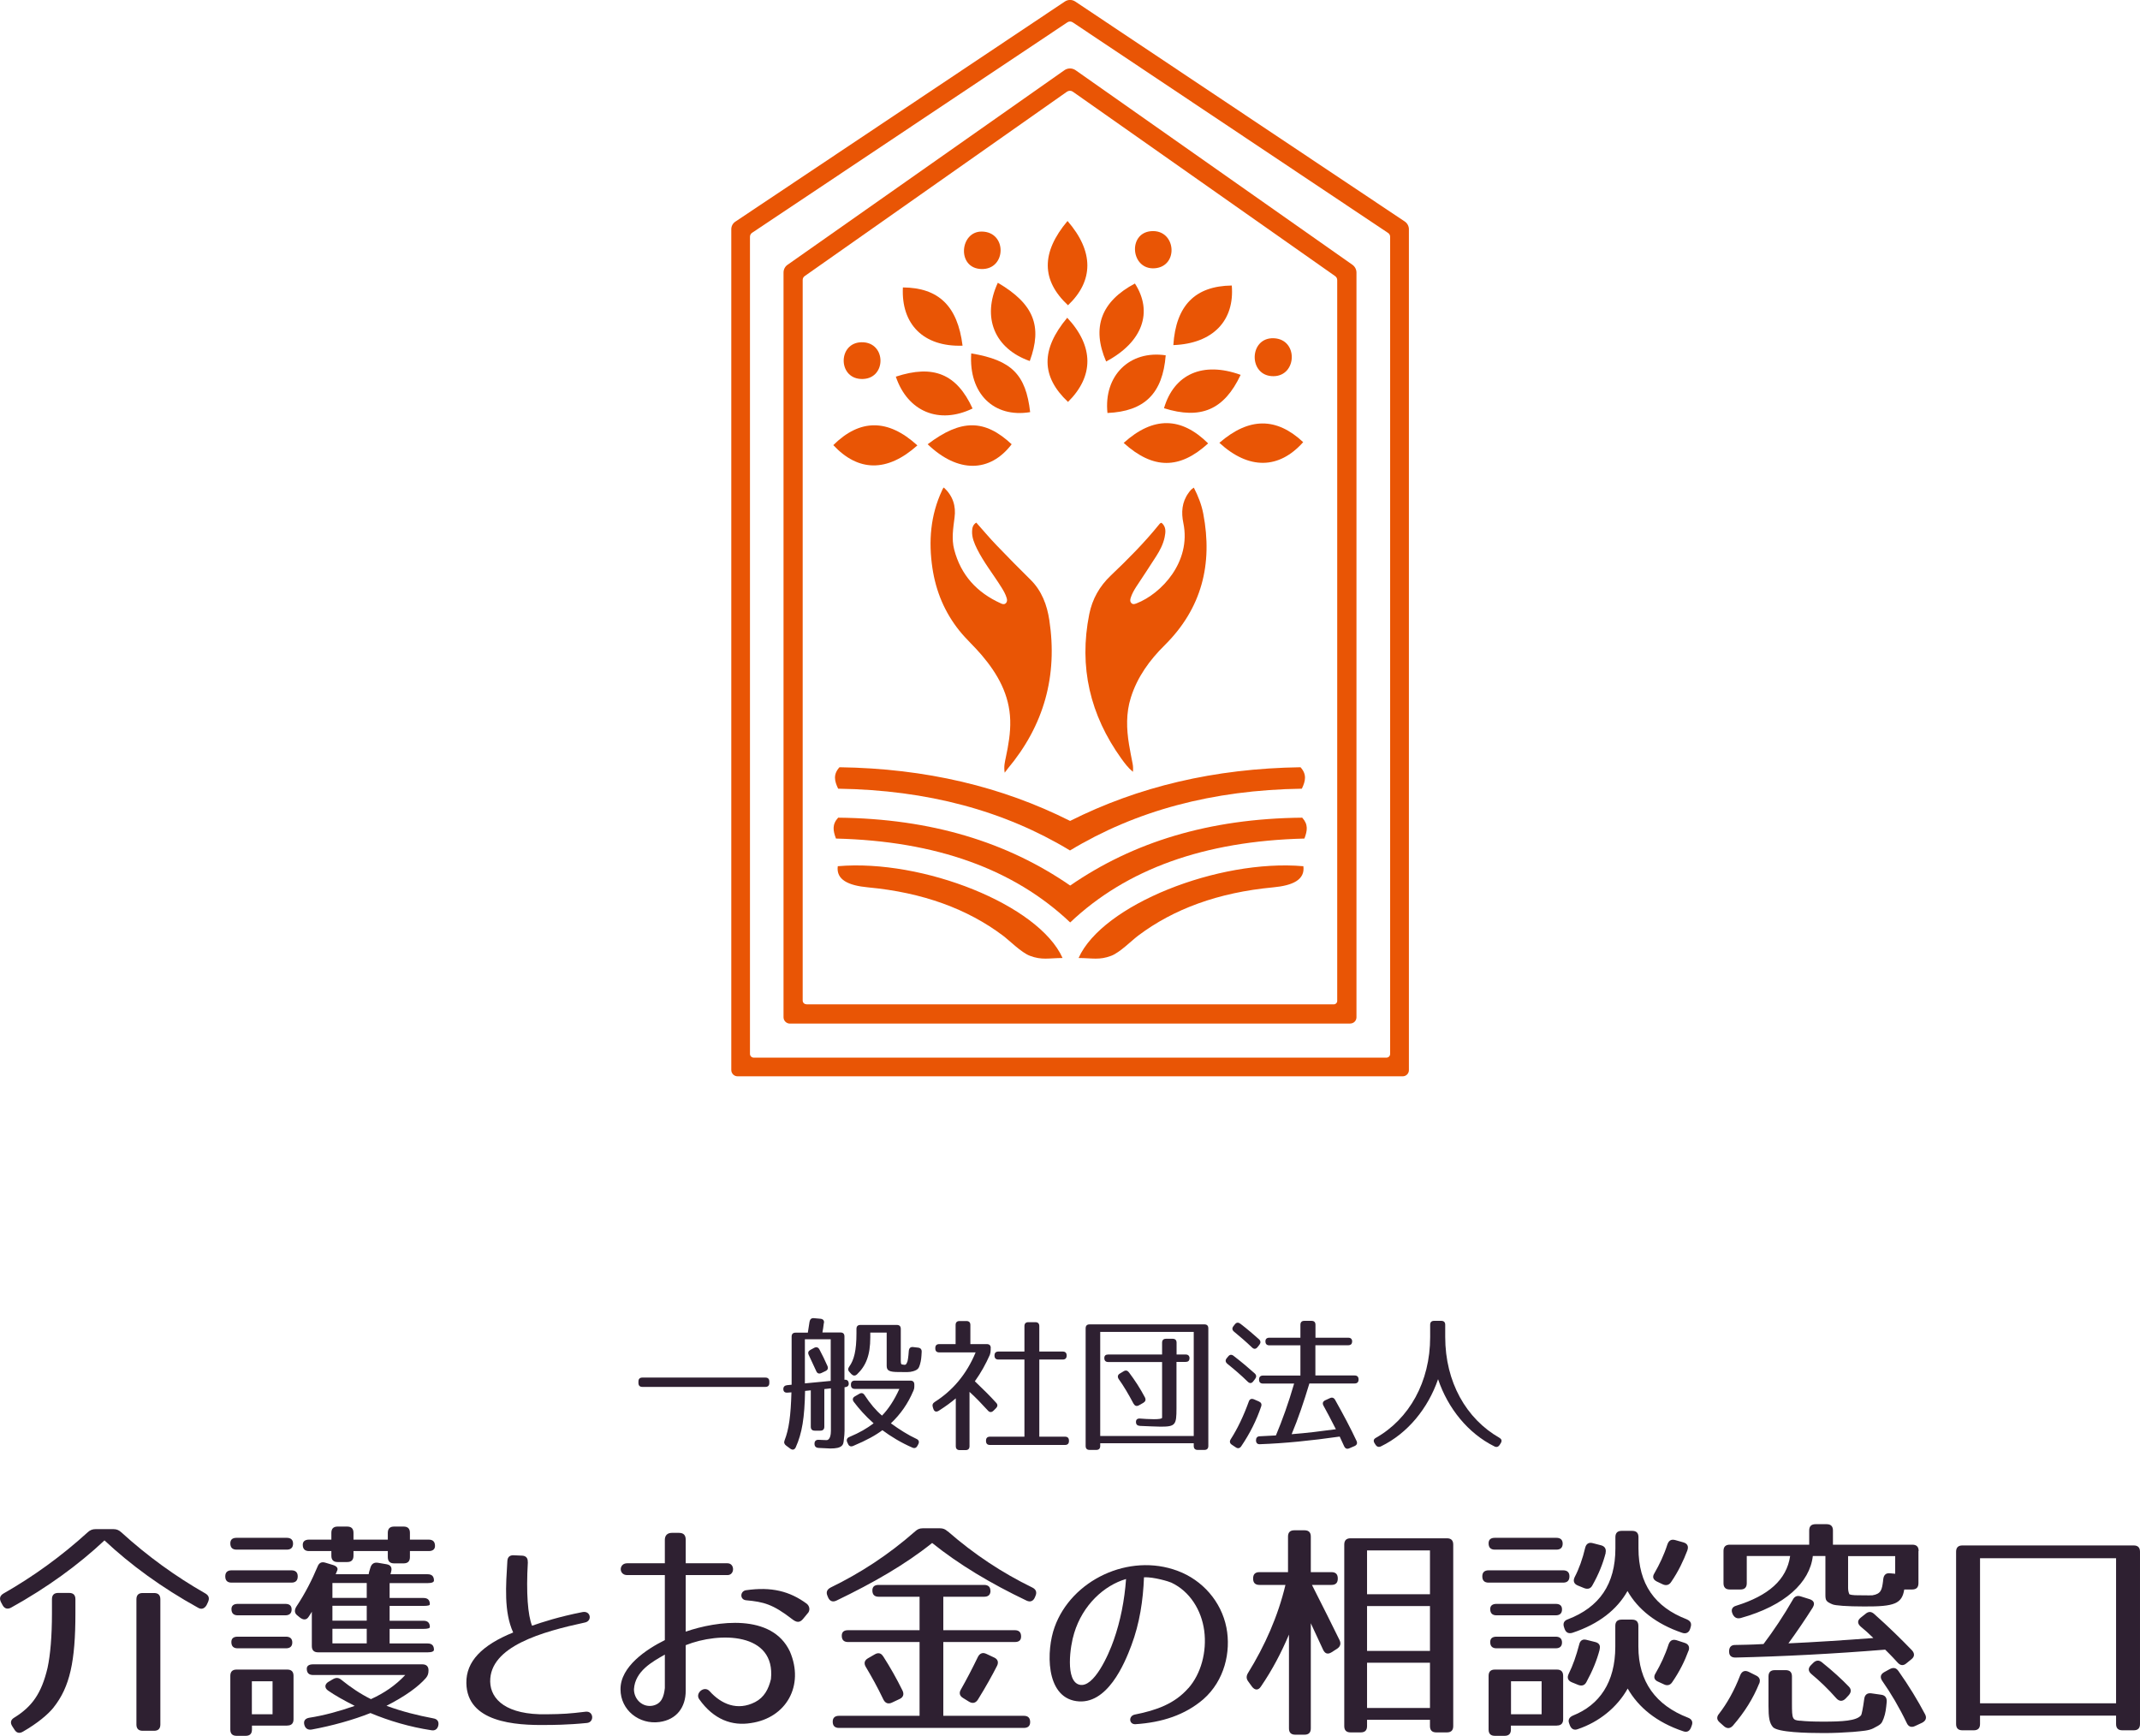<?xml version="1.0" encoding="UTF-8"?><svg id="_レイヤー_2" xmlns="http://www.w3.org/2000/svg" viewBox="0 0 224.48 182.08"><defs><style>.cls-1{fill:#2e2031;}.cls-1,.cls-2{stroke-width:0px;}.cls-2{fill:#e95505;}</style></defs><g id="_レイヤー_1-2"><g id="_レイヤー_1-2"><path class="cls-1" d="m12.71,160.72c2.78,2.53,5.72,4.65,8.84,6.43.37.22.44.51.27.9l-.15.32c-.22.37-.54.49-.9.27-3.78-2.09-7.06-4.48-9.81-7.06-2.75,2.58-6.04,4.97-9.81,7.06-.37.19-.68.1-.88-.27l-.17-.32c-.19-.39-.1-.68.27-.9,3.12-1.78,6.06-3.9,8.84-6.43.24-.22.49-.32.8-.32h1.9c.32,0,.56.1.8.32h0Zm-7.09,18.39c-.61.75-1.7,1.66-3.21,2.53-.37.22-.68.15-.9-.22l-.22-.34c-.24-.37-.17-.68.19-.9,1.85-1.14,2.87-2.51,3.51-5.24.29-1.34.46-3.31.46-5.7v-1.49c0-.44.22-.66.66-.66h1.14c.44,0,.66.22.66.66v1.49c0,5.02-.58,7.72-2.29,9.86h0Zm10.54,2.44h-1.19c-.44,0-.66-.22-.66-.66v-13.13c0-.44.22-.66.66-.66h1.19c.44,0,.66.22.66.66v13.13c0,.44-.22.66-.66.66Z"/><path class="cls-1" d="m31.23,165.35c0,.44-.22.66-.66.66h-6.28c-.44,0-.66-.22-.66-.66,0-.41.22-.63.66-.63h6.28c.44,0,.66.22.66.63Zm-.49-3.43c0,.41-.22.63-.66.63h-5.26c-.44,0-.66-.22-.66-.66,0-.39.22-.58.66-.58h5.26c.44,0,.66.22.66.61Zm-.61,19.09h-3.7v.41c0,.44-.22.66-.66.66h-.95c-.44,0-.66-.22-.66-.66v-5.63c0-.44.22-.66.66-.66h5.31c.44,0,.66.22.66.66v4.55c0,.44-.22.66-.66.66h0Zm.46-12.18c0,.39-.22.61-.66.61h-4.99c-.44,0-.66-.22-.66-.66,0-.34.22-.54.66-.54h4.99c.44,0,.66.19.66.58Zm.07,3.46c0,.39-.22.61-.66.61h-5.07c-.44,0-.66-.22-.66-.66,0-.37.22-.56.66-.56h5.07c.44,0,.66.22.66.61h0Zm-2.07,4.07h-2.17v3.46h2.17v-3.46Zm6.79-11.64l-.17.41h3.46c0-.07.07-.34.19-.71.12-.39.39-.56.8-.49l.88.15c.44.07.61.34.49.78l-.07.27h3.9c.44,0,.66.22.66.66,0,.17-.22.27-.66.27h-3.99v1.56h3.56c.44,0,.66.22.66.66,0,.12-.22.17-.66.17h-3.56v1.56h3.56c.44,0,.66.22.66.66,0,.12-.22.19-.66.19h-3.56v1.53h3.99c.44,0,.66.22.66.66,0,.17-.22.27-.66.27h-11.49c-.44,0-.66-.22-.66-.66v-3.6s-.12.22-.32.51c-.24.39-.58.37-.93.1l-.27-.22c-.32-.24-.32-.58-.1-.93.93-1.39,1.66-2.85,2.22-4.19.15-.39.41-.54.83-.41l.73.22c.44.12.61.34.51.58h0Zm10.25-2.56c0,.34-.22.54-.66.54h-1.97v.63c0,.44-.22.66-.66.66h-1c-.44,0-.66-.22-.66-.66v-.63h-3.6v.49c0,.44-.22.66-.66.66h-1c-.44,0-.66-.22-.66-.66v-.49h-2.34c-.44,0-.66-.22-.66-.66,0-.34.22-.54.66-.54h2.34v-.71c0-.44.22-.66.66-.66h1c.44,0,.66.22.66.66v.71h3.6v-.71c0-.44.22-.66.66-.66h1c.44,0,.66.22.66.66v.71h1.97c.44,0,.66.22.66.66Zm-.68,13.05c0,.34-.07.56-.27.8-.78.9-2.14,1.9-4.14,2.92,1.66.61,3.24,1,4.92,1.32.44.07.61.37.51.78-.1.37-.37.54-.75.46-2.22-.34-4.38-.97-6.36-1.8-1.83.73-4.04,1.34-6.16,1.73-.41.07-.68-.12-.78-.51-.1-.41.1-.66.54-.73,1.44-.22,3.09-.66,4.75-1.24-1.19-.61-2.07-1.1-2.8-1.61-.39-.27-.37-.68.07-.93l.46-.27c.34-.19.61-.15.9.1.93.75,1.97,1.46,3.07,2,1.39-.63,2.58-1.44,3.6-2.53h-9.67c-.44,0-.66-.22-.66-.66,0-.29.22-.46.66-.46h11.45c.44,0,.66.22.66.63h0Zm-6.48-9.16h-3.6v1.56h3.6v-1.56Zm0,2.39h-3.6v1.56h3.6v-1.56Zm0,2.41h-3.6v1.53h3.6v-1.53Z"/><path class="cls-1" d="m55.37,163.86c-.19,3.27,0,5.56.44,6.67,1.09-.38,2.81-.94,5.29-1.43.86-.17,1.05.92.27,1.09-4.49.97-10.01,2.5-9.95,6.21.04,1.89,1.74,3.5,5.9,3.42,1.76-.02,2.37-.06,4.11-.27.84-.1.94,1.09.15,1.18-2.04.21-3.84.21-4.2.21-3.4.06-8.39-.29-8.46-4.39-.04-2.29,1.66-3.99,4.91-5.31-.99-2.18-.76-4.97-.61-7.49.02-.42.25-.63.67-.61l.88.04c.4.02.61.25.59.67h0Z"/><path class="cls-1" d="m71.93,165.23v5.92c3.26-1.12,9.04-1.95,10.93,2.09,1.53,3.56-.37,6.96-4.09,7.5-1.95.32-3.9-.34-5.43-2.51-.44-.63.54-1.46,1.1-.83,1.22,1.36,2.92,2.09,4.77,1.14.95-.49,1.41-1.36,1.66-2.41.51-4.92-5.41-4.97-8.94-3.56v4.77c0,1.75-.95,3.04-2.75,3.29-2.12.29-4.09-1.24-4.09-3.43-.02-2.39,2.73-4.21,4.65-5.16v-6.82h-3.95c-.9,0-.9-1.24,0-1.24h3.95v-2.46c0-.46.27-.73.73-.73h.75c.49,0,.71.24.71.73v2.46h4.38c.78,0,.78,1.24,0,1.24h-4.38,0Zm-5.43,11.96c0,1.07.9,1.92,1.95,1.73.95-.19,1.19-.95,1.29-1.85v-3.51c-1.32.75-3.12,1.73-3.24,3.63h0Zm16.58-7.36c-2.02-1.56-2.97-1.8-4.82-1.97-.68-.07-.63-.95-.02-1.05,2.68-.39,4.6.1,6.38,1.41.27.22.37.58.19.9l-.54.66c-.39.49-.73.41-1.19.05h0Z"/><path class="cls-1" d="m99.42,160.63c2.8,2.44,5.72,4.36,8.86,5.89.39.19.51.49.34.88l-.07.17c-.17.39-.49.51-.88.32-3.77-1.8-7.06-3.77-9.89-6.04-2.83,2.27-6.23,4.21-10.03,6.04-.39.19-.71.07-.88-.32l-.07-.17c-.17-.39-.05-.68.34-.88,3.14-1.53,6.06-3.43,8.86-5.89.24-.22.46-.32.8-.32h1.8c.34,0,.56.1.8.32h0Zm4.48,6.23c0,.41-.22.63-.66.63h-4.29v3.51h7.5c.44,0,.66.22.66.66,0,.39-.22.58-.66.58h-7.5v7.74h8.45c.44,0,.66.22.66.66,0,.39-.22.61-.66.61h-19.39c-.44,0-.66-.22-.66-.66,0-.39.22-.61.66-.61h8.45v-7.74h-7.5c-.44,0-.66-.22-.66-.66,0-.39.22-.58.66-.58h7.5v-3.51h-4.29c-.44,0-.66-.22-.66-.66,0-.39.22-.58.66-.58h11.06c.44,0,.66.22.66.61h0Zm-11.25,6.89c.73,1.14,1.41,2.34,2.02,3.58.19.39.07.71-.29.88l-.83.39c-.37.17-.68.07-.88-.32-.63-1.32-1.27-2.46-1.85-3.43-.22-.37-.15-.68.22-.9l.71-.41c.37-.22.68-.15.9.22h0Zm11.93,1c-.51,1-1.17,2.19-2,3.53-.24.37-.56.44-.93.22l-.63-.39c-.37-.22-.44-.54-.22-.9.58-1.02,1.19-2.19,1.78-3.41.2-.39.51-.49.88-.32l.83.39c.37.17.49.49.29.88h0Z"/><path class="cls-1" d="m124.66,177.08c1.32-1.5,1.95-3.81,1.66-6.03-.29-2.15-1.5-4.12-3.45-5.04-.22-.11-1.86-.61-2.87-.56-.09,2.4-.45,4.82-1.32,7.14-.72,1.93-2.55,6.32-5.78,5.85-3.27-.47-3.14-5.38-2.28-7.75,1.75-4.93,7.79-7.84,12.92-5.91,2.58.96,4.57,3.2,5.11,5.96.49,2.53-.2,5.55-2.42,7.5-1.93,1.66-4.35,2.44-7.12,2.62-.69.04-.76-.87-.07-1.01,2.28-.45,4.19-1.14,5.62-2.78h0Zm-11.42-.36c1.5.36,3.05-3.14,3.58-4.66.72-2.04,1.14-4.21,1.3-6.43-2.31.67-4.55,2.73-5.44,5.67-.43,1.34-.96,5.06.56,5.42h0Z"/><path class="cls-1" d="m140.33,165.57v.02c0,.44-.22.66-.66.66h-2.05c1.14,2.26,2.19,4.33,2.9,5.8.17.37.07.68-.27.9l-.58.37c-.39.24-.68.15-.88-.27l-1.29-2.78v11.03c0,.44-.22.66-.66.66h-.97c-.44,0-.66-.22-.66-.66v-9.84c-.8,1.88-1.73,3.68-2.95,5.46-.27.41-.63.39-.93,0l-.39-.54c-.22-.29-.22-.58-.02-.9,1.75-2.83,3.14-5.94,3.92-9.23h-2.73c-.44,0-.66-.22-.66-.66v-.02c0-.44.22-.66.66-.66h3v-3.73c0-.44.22-.66.66-.66h1.07c.44,0,.66.22.66.66v3.73h2.17c.44,0,.66.22.66.66h0Zm11.45,16.15h-1.12c-.44,0-.66-.22-.66-.66v-.66h-6.6v.66c0,.44-.22.66-.66.66h-1.07c-.44,0-.66-.22-.66-.66v-19.04c0-.44.22-.66.66-.66h10.11c.44,0,.66.22.66.66v19.04c0,.44-.22.66-.66.66h0Zm-1.78-19.09h-6.6v4.6h6.6v-4.6Zm0,5.84h-6.6v4.7h6.6v-4.7Zm0,5.94h-6.6v4.75h6.6v-4.75Z"/><path class="cls-1" d="m164.63,165.35c0,.44-.22.66-.66.66h-7.82c-.44,0-.66-.22-.66-.66,0-.41.22-.63.66-.63h7.82c.44,0,.66.22.66.63Zm-.71-3.43c0,.41-.22.63-.66.63h-6.45c-.44,0-.66-.22-.66-.66,0-.39.22-.58.66-.58h6.45c.44,0,.66.22.66.61Zm-.61,19.09h-4.82v.41c0,.44-.22.66-.66.66h-1.02c-.44,0-.66-.22-.66-.66v-5.63c0-.44.22-.66.66-.66h6.5c.44,0,.66.22.66.66v4.55c0,.44-.22.66-.66.66h0Zm.54-12.18c0,.39-.22.61-.66.61h-6.21c-.44,0-.66-.22-.66-.66,0-.34.22-.54.66-.54h6.21c.44,0,.66.19.66.58Zm0,3.46c0,.39-.22.61-.66.61h-6.21c-.44,0-.66-.22-.66-.66,0-.37.22-.56.66-.56h6.21c.44,0,.66.22.66.61h0Zm-2.14,4.07h-3.21v3.46h3.21v-3.46Zm15.22-6.5c.41.17.54.44.41.83l-.05.17c-.12.39-.44.56-.85.41-2.73-.93-4.63-2.46-5.72-4.38-1.1,1.95-3,3.46-5.77,4.38-.39.12-.68,0-.83-.41l-.05-.15c-.15-.41-.02-.71.39-.85,3.31-1.27,4.99-3.68,4.99-7.45v-1.17c0-.44.22-.66.66-.66h1.1c.44,0,.66.22.66.66v1.17c0,3.73,1.7,6.16,5.07,7.45h0Zm-9.13,3.17c-.29,1.12-.75,2.24-1.39,3.41-.19.37-.51.44-.88.29l-.66-.27c-.41-.17-.51-.49-.32-.88.44-.88.8-1.92,1.1-3.07.1-.44.37-.61.8-.49l.88.22c.41.1.58.37.46.78h0Zm9.25,7.14c.41.15.56.44.41.83l-.07.19c-.15.39-.41.56-.83.41-2.78-.93-4.7-2.51-5.82-4.48-1.1,1.97-3,3.51-5.24,4.26-.39.15-.68-.02-.83-.41l-.07-.19c-.15-.39.02-.66.41-.83,2.75-1.1,4.43-3.46,4.43-7.23v-2.17c0-.44.22-.66.66-.66h1.1c.44,0,.66.22.66.66v2.17c0,3.7,1.85,6.16,5.19,7.45h0Zm-8.62-17.27c-.29,1.12-.73,2.22-1.39,3.39-.19.37-.51.44-.88.29l-.66-.27c-.41-.17-.51-.49-.32-.88.46-.88.83-1.92,1.1-3.07.1-.41.37-.61.8-.49l.85.22c.41.1.58.39.49.8h0Zm8.57-.27c-.41,1.07-.93,2.19-1.7,3.31-.22.34-.54.41-.9.24l-.61-.29c-.39-.2-.49-.49-.24-.88.51-.88,1-1.9,1.36-3.02.15-.41.41-.56.83-.44l.85.24c.41.12.56.41.41.83h0Zm.12,10.52c-.39,1.07-.93,2.17-1.7,3.29-.22.34-.54.41-.88.24l-.63-.29c-.39-.17-.49-.49-.24-.88.51-.88,1-1.9,1.36-3.02.15-.41.41-.56.83-.44l.83.27c.41.12.58.41.44.83Z"/><path class="cls-1" d="m184.53,176.6c-.63,1.56-1.53,3-2.75,4.41-.29.32-.61.34-.93.07l-.46-.41c-.32-.27-.34-.58-.07-.9.83-1.07,1.61-2.44,2.22-4.04.17-.41.46-.56.88-.37l.78.39c.37.17.49.46.34.85h0Zm16.71-13.91v3.38c0,.44-.22.66-.66.66h-.83c-.24,1.49-1.02,1.8-4.21,1.78-1.83,0-3.04-.1-3.31-.22-.71-.29-.75-.44-.75-1.05v-4.02h-1.32c-.32,2.78-2.92,5.21-7.55,6.5-.39.1-.66-.02-.85-.39l-.02-.05c-.19-.41-.05-.73.39-.85,3.36-1.05,5.28-2.7,5.65-5.21h-4.55v2.85c0,.44-.22.66-.66.66h-1.12c-.44,0-.66-.22-.66-.66v-3.38c0-.44.22-.66.66-.66h8.33v-1.49c0-.44.22-.66.66-.66h1.17c.44,0,.66.22.66.66v1.49h8.33c.44,0,.66.22.66.66h0Zm-11.08,5.92c-.78,1.24-1.66,2.53-2.56,3.77,2.65-.12,5.75-.32,8.91-.56-.46-.46-.85-.8-1.32-1.19-.37-.32-.37-.66,0-.95l.49-.39c.32-.27.61-.27.93.02,1.51,1.34,2.87,2.68,3.95,3.8.29.32.29.66-.05.93l-.54.44c-.32.27-.63.24-.93-.1-.68-.75-1.12-1.17-1.29-1.34-5.43.44-10.67.71-15.71.83-.41,0-.66-.19-.66-.61-.02-.44.19-.71.61-.71.73-.02,1.73-.02,3-.1,1.05-1.39,2.14-3.02,3.07-4.65.19-.37.49-.46.85-.34l.93.29c.44.15.56.46.32.85h0Zm-1.34,11.88c.61.07,1.36.1,2.44.1,1.95,0,3.51-.07,3.97-.68.05-.07.19-.71.32-1.68.05-.46.32-.66.73-.61l1.05.15c.41.05.61.32.58.75-.07.73-.12,1.19-.32,1.73-.22.56-.24.61-1.1,1.05-.49.24-1.07.27-2.12.37-.95.07-2,.12-3.04.12-1.8,0-4.87-.07-5.36-.63-.37-.44-.46-1.02-.46-2.22v-3.09c0-.44.22-.66.66-.66h1.14c.44,0,.66.22.66.66v2.85c0,1.63.05,1.73.85,1.8h0Zm2.31-6.11c1.12.9,2.05,1.75,2.8,2.53.29.29.27.61-.02.93l-.32.34c-.32.32-.66.29-.95-.02-.88-1-1.75-1.83-2.63-2.56-.34-.29-.37-.61-.05-.93l.24-.24c.29-.29.61-.32.93-.05h0Zm2.87-7.14c.29.1.68.1,1.44.1.46,0,.78.02.97,0,.93-.15,1-.61,1.12-1.51,0-.05,0-.1.02-.19.05-.44.29-.66.71-.61l.54.05v-1.85h-4.94v3.36c0,.34.1.58.15.66h0Zm5.14,8.04c1.1,1.56,2.02,3.07,2.8,4.55.19.37.07.68-.32.88l-.73.34c-.39.19-.71.07-.88-.32-.78-1.63-1.66-3.12-2.58-4.43-.24-.37-.17-.68.22-.9l.58-.32c.37-.19.66-.15.9.19h0Z"/><path class="cls-1" d="m223.82,181.5h-1.19c-.44,0-.66-.22-.66-.66v-.88h-14.27v.88c0,.44-.22.66-.66.66h-1.19c-.44,0-.66-.22-.66-.66v-18.07c0-.44.22-.66.66-.66h17.97c.44,0,.66.22.66.66v18.07c0,.44-.22.66-.66.66Zm-1.85-18.05h-14.27v15.22h14.27v-15.22Z"/><path class="cls-1" d="m80.28,145.48h-12.89c-.28,0-.42-.14-.42-.42v-.14c0-.28.14-.42.42-.42h12.89c.28,0,.42.14.42.42v.14c0,.28-.14.42-.42.42Z"/><path class="cls-1" d="m86.42,138.77c-.05.38-.09.72-.15,1h1.89c.28,0,.42.14.42.42v4.54c.28-.03.43.11.45.38.02.23-.12.37-.38.4h-.06v4.58c0,.26-.02.51-.09,1.09-.03.2-.06.35-.2.48-.22.2-.58.28-1.21.28-.17,0-.57-.02-1.23-.06-.28-.02-.42-.17-.42-.43v-.02c0-.28.17-.42.46-.4.55.03.77.03.83.03,0,0,.43.02.43-.97v-4.46l-.69.08v3.94c0,.28-.14.42-.42.42h-.58c-.28,0-.42-.14-.42-.42v-3.81l-.6.06c-.05,2.81-.31,4.43-.98,5.92-.12.26-.34.31-.57.14l-.43-.32c-.2-.15-.26-.32-.17-.55.46-1.17.65-2.58.72-5.04l-.42.03c-.28.02-.43-.11-.43-.38,0-.23.14-.37.38-.4l.49-.05v-5.04c0-.28.14-.42.42-.42h1.28l.18-1.15c.05-.26.2-.4.46-.37l.68.06c.28.03.42.18.37.46h0Zm.72,1.71h-2.71v4.63l2.71-.26v-4.37h0Zm-1.18,1.08c.29.55.57,1.11.83,1.71.11.25.05.43-.2.55l-.42.2c-.25.12-.45.05-.55-.2l-.78-1.68c-.12-.25-.06-.42.18-.55l.37-.2c.25-.14.45-.06.57.17h0Zm9.83,4.37c-.54,1.28-1.31,2.4-2.34,3.37.94.68,1.82,1.23,2.68,1.63.25.11.32.31.2.55l-.08.15c-.12.25-.31.32-.54.22-1.2-.52-2.26-1.17-3.15-1.83-.69.52-1.63,1.05-3.06,1.65-.25.11-.45.03-.55-.22l-.08-.17c-.11-.25-.02-.45.23-.55,1.09-.46,1.82-.89,2.54-1.43-.88-.78-1.55-1.55-2.08-2.25-.17-.23-.12-.45.12-.58l.45-.26c.23-.14.42-.09.57.14.57.88,1.18,1.6,1.82,2.14.65-.66,1.29-1.62,1.82-2.8h-4.66c-.28,0-.42-.14-.42-.42v-.03c0-.28.14-.42.42-.42h5.81c.28,0,.42.14.42.42v.18c0,.18-.03.32-.11.51h0Zm-1.15-2.8c.38.08.4.03.54-.29.03-.08.11-.48.15-1.14.03-.29.18-.43.45-.4l.52.06c.26.03.4.18.38.46-.03.62-.06.89-.18,1.31-.11.32-.14.54-.72.71-.4.12-.72.08-1.49.08-1.03,0-1.28-.15-1.28-.66v-3.48h-1.72v.51c0,1.86-.45,2.98-1.4,3.88-.2.18-.4.15-.58-.03l-.2-.22c-.18-.18-.17-.38-.02-.58.49-.68.75-1.66.75-3.49v-.45c0-.28.14-.42.42-.42h3.81c.28,0,.42.14.42.42v3.35c0,.37.08.37.15.38h0Z"/><path class="cls-1" d="m103.92,141.39v.22c0,.18-.03.32-.09.51-.42.95-.92,1.86-1.57,2.77.89.85,1.63,1.58,2.23,2.25.18.18.18.38-.02.58l-.25.25c-.2.2-.42.2-.6-.02-.62-.68-1.25-1.34-1.92-1.95v5.69c0,.28-.14.42-.42.42h-.6c-.28,0-.42-.14-.42-.42v-5.01c-.46.4-1.09.86-1.8,1.31-.26.15-.46.08-.55-.2l-.06-.18c-.08-.25,0-.42.2-.55,1.89-1.2,3.35-2.92,4.29-5.2h-3.81c-.28,0-.42-.14-.42-.42v-.03c0-.28.14-.42.42-.42h1.71v-2c0-.28.14-.42.42-.42h.71c.28,0,.42.14.42.42v2h1.72c.28,0,.42.14.42.42h0Zm7.97.8c0,.28-.14.42-.42.42h-2.45v8.09h2.69c.28,0,.42.14.42.42v.03c0,.28-.14.42-.42.42h-7.86c-.28,0-.42-.14-.42-.42v-.03c0-.28.14-.42.42-.42h3.61v-8.09h-2.72c-.28,0-.42-.14-.42-.42s.14-.42.42-.42h2.72v-2.66c0-.28.14-.42.42-.42h.72c.28,0,.42.14.42.42v2.66h2.45c.28,0,.42.14.42.42h0Z"/><path class="cls-1" d="m126.33,152.09h-.69c-.28,0-.42-.14-.42-.42v-.28h-9.81v.28c0,.28-.14.42-.42.42h-.69c-.28,0-.42-.14-.42-.42v-12.33c0-.28.14-.42.42-.42h12.03c.28,0,.42.14.42.42v12.33c0,.28-.14.42-.42.42h0Zm-1.11-12.38h-9.81v10.92h9.81v-10.92Zm-.45,2.78c0,.25-.14.37-.42.37h-.94v4.88c0,1.72-.11,1.91-1.66,1.91-.52,0-1.25-.05-2.17-.08-.28-.02-.42-.15-.42-.42,0-.25.15-.37.43-.35.78.06,2.31.15,2.31-.09v-5.84h-5.64c-.28,0-.42-.14-.42-.42,0-.25.14-.37.42-.37h5.64v-1.23c0-.28.14-.42.42-.42h.68c.28,0,.42.14.42.42v1.23h.94c.28,0,.42.14.42.42h0Zm-6.35,1.46c.65.86,1.2,1.72,1.68,2.63.12.25.06.43-.17.57l-.46.26c-.25.14-.43.06-.57-.18-.52-.98-1.03-1.85-1.55-2.57-.15-.23-.11-.45.12-.58l.38-.23c.22-.14.42-.11.57.11h0Z"/><path class="cls-1" d="m129.41,142.23c.88.68,1.6,1.29,2.2,1.83.2.18.2.38.05.58l-.2.26c-.17.23-.38.23-.58.03-.72-.71-1.45-1.32-2.14-1.88-.2-.17-.23-.37-.06-.58l.15-.18c.17-.22.37-.23.58-.06h0Zm2.88,5.31c-.49,1.45-1.18,2.83-2.09,4.17-.15.22-.35.26-.57.11l-.42-.28c-.22-.15-.25-.35-.11-.57.72-1.12,1.35-2.45,1.89-3.94.09-.28.28-.35.54-.25l.51.22c.25.11.34.28.25.54Zm-2.18-8.69c.74.57,1.4,1.14,1.95,1.63.2.18.2.38.05.58l-.2.25c-.18.22-.38.23-.58.03-.66-.63-1.29-1.17-1.89-1.66-.2-.17-.22-.37-.05-.58l.14-.18c.17-.22.37-.23.58-.06h0Zm11.72,1.88c0,.25-.14.38-.42.38h-3.43v3.17h4.11c.28,0,.42.14.42.42s-.14.42-.42.42h-4.74c-.58,1.92-1.17,3.68-1.86,5.32,1.57-.12,3.09-.31,4.64-.52-.54-1.05-.97-1.89-1.31-2.49-.12-.23-.06-.43.2-.55l.48-.22c.23-.11.42-.05.55.18.88,1.57,1.63,2.98,2.25,4.31.11.25.03.43-.22.54l-.54.23c-.25.11-.43.03-.55-.23-.17-.38-.34-.72-.46-1-3.01.43-5.81.71-8.35.8-.28.02-.42-.12-.43-.4,0-.26.12-.42.38-.43.4-.02.97-.05,1.71-.09.66-1.57,1.32-3.4,1.91-5.44h-3.26c-.28,0-.42-.14-.42-.42s.14-.42.42-.42h3.92v-3.17h-3.25c-.28,0-.42-.14-.42-.42,0-.25.14-.38.42-.38h3.25v-1.35c0-.28.14-.42.42-.42h.74c.28,0,.42.14.42.42v1.35h3.43c.28,0,.42.14.42.42h0Z"/><path class="cls-1" d="m157.28,150.82c.25.14.29.32.14.57l-.11.17c-.14.22-.34.28-.57.15-2.75-1.37-4.86-3.98-5.89-7.04-1.05,3.05-3.18,5.68-5.98,7.04-.23.12-.43.06-.57-.15l-.11-.17c-.15-.25-.11-.43.14-.57,3.49-1.98,5.69-5.86,5.69-10.57v-1.28c0-.28.14-.42.42-.42h.74c.28,0,.42.14.42.42v1.28c0,4.71,2.2,8.58,5.69,10.57h0Z"/><path class="cls-2" d="m147.13,112.9h-69.76c-.37,0-.66-.3-.66-.66V24.05c0-.33.16-.63.44-.81L111.7.16c.33-.22.76-.22,1.09,0l34.56,23.07c.27.18.44.49.44.81v88.21c0,.36-.29.65-.65.65h0Zm-68.07-1.96h66.38c.21,0,.38-.17.38-.38V24.83c0-.16-.08-.31-.22-.4L112.52,2.34c-.17-.11-.39-.11-.55,0l-33.08,22.08c-.14.09-.22.25-.22.42v85.71c0,.22.18.39.39.39h0Z"/><path class="cls-2" d="m141.64,107.37h-58.78c-.37,0-.67-.3-.67-.67V28.59c0-.33.16-.64.43-.82l29.04-20.41c.35-.24.81-.24,1.16,0l29.04,20.41c.27.19.43.5.43.82v78.12c0,.36-.29.65-.65.65h0Zm-57.04-2.02h55.32c.19,0,.35-.16.35-.35V29.38c0-.17-.08-.32-.22-.42l-27.51-19.34c-.18-.13-.43-.13-.62,0l-27.51,19.34c-.13.09-.21.24-.21.4v75.59c0,.22.17.39.39.39h0Z"/><path class="cls-2" d="m111.95,33.33c2.82,3.02,2.79,6.15.08,8.83-2.81-2.65-2.88-5.48-.08-8.83Z"/><path class="cls-2" d="m104.67,29.66c3.79,2.22,4.69,4.57,3.35,8.21-3.69-1.3-5.05-4.56-3.35-8.21Z"/><path class="cls-2" d="m123.08,36.2c.27-4.18,2.31-6.2,6.13-6.25.31,3.68-1.97,6.09-6.13,6.25Z"/><path class="cls-2" d="m111.98,23.18c2.78,3.2,2.75,6.28.05,8.84-2.79-2.6-2.85-5.51-.05-8.84Z"/><path class="cls-2" d="m122.28,37.27c-.32,4.01-2.22,5.88-6.11,6.05-.41-3.91,2.32-6.61,6.11-6.05Z"/><path class="cls-2" d="m96.23,46.72c-3.17,2.84-6.21,2.77-8.82-.03,2.79-2.76,5.73-2.79,8.82.03Z"/><path class="cls-2" d="m100.97,36.26c-4.1.14-6.45-2.25-6.26-6.11,3.73.03,5.74,1.93,6.26,6.11Z"/><path class="cls-2" d="m97.31,46.6c3.52-2.67,5.99-2.63,8.81,0-2.28,2.99-5.64,3.04-8.81,0Z"/><path class="cls-2" d="m101.88,37.07c4.26.71,5.73,2.23,6.18,6.16-3.8.63-6.46-1.94-6.18-6.16Z"/><path class="cls-2" d="m130.14,39.32c-1.73,3.68-4.19,4.71-8.04,3.5,1.05-3.57,4.06-4.94,8.04-3.5Z"/><path class="cls-2" d="m127.91,46.45c3.13-2.71,6-2.68,8.79-.07-2.54,2.85-5.7,2.91-8.79.07Z"/><path class="cls-2" d="m116.03,37.92c-1.55-3.58-.51-6.31,3.02-8.18,1.92,2.98.82,6.14-3.02,8.18Z"/><path class="cls-2" d="m93.97,39.51c3.95-1.3,6.39-.28,8.05,3.34-3.51,1.7-6.81.33-8.05-3.34Z"/><path class="cls-2" d="m117.87,46.46c3.11-2.81,6.04-2.74,8.86.05-2.98,2.73-5.76,2.75-8.86-.05Z"/><path class="cls-2" d="m133.59,39.46c-2.67.03-2.61-4.09.03-3.98,2.59.11,2.44,3.96-.03,3.98Z"/><path class="cls-2" d="m102.98,24.29c2.69.02,2.6,4-.03,3.93-2.61-.07-2.28-3.95.03-3.93Z"/><path class="cls-2" d="m90.28,39.75c-2.42-.14-2.36-3.83.11-3.85,2.66-.03,2.63,4.01-.11,3.85Z"/><path class="cls-2" d="m121.14,28.14c-2.51.2-2.88-3.67-.41-3.89,2.63-.23,2.97,3.68.41,3.89Z"/><path class="cls-2" d="m121.83,54.83c.51.41.45.97.34,1.51-.15.73-.49,1.39-.89,2.01-.68,1.08-1.4,2.14-2.1,3.21-.23.36-.44.73-.57,1.14-.07.21-.09.43.1.59.16.14.34.06.51,0,2.58-1,5.76-4.34,4.91-8.43-.23-1.1-.16-2.19.54-3.15.14-.2.29-.4.56-.56.45.88.81,1.79.99,2.74,1.01,5.28-.16,9.93-4.04,13.78-1.59,1.57-2.88,3.34-3.56,5.51-.51,1.62-.46,3.26-.19,4.91.11.68.25,1.35.38,2.03.05.26.06.51.03.84-.51-.42-.86-.9-1.21-1.38-3.28-4.57-4.48-9.61-3.37-15.16.32-1.58,1.07-2.92,2.26-4.05,1.77-1.68,3.49-3.41,5.03-5.31.07-.09.13-.19.28-.22h0Z"/><path class="cls-2" d="m99.01,51.14c.95.88,1.28,1.94,1.12,3.14-.14,1.12-.33,2.24-.04,3.36.7,2.69,2.39,4.52,4.89,5.65.17.08.35.14.51,0,.17-.15.17-.35.11-.55-.12-.41-.33-.78-.56-1.14-.84-1.35-1.84-2.59-2.55-4.02-.29-.59-.55-1.19-.52-1.87.01-.35.09-.68.44-.89.71.8,1.39,1.61,2.13,2.38,1.17,1.22,2.35,2.42,3.55,3.6,1.19,1.17,1.74,2.66,1.98,4.24.89,5.85-.56,11.06-4.37,15.6-.08.1-.16.2-.31.41-.11-.65.02-1.13.12-1.61.27-1.28.5-2.57.46-3.89-.08-2.68-1.31-4.85-2.99-6.83-.75-.89-1.62-1.66-2.35-2.57-1.54-1.93-2.45-4.11-2.82-6.55-.42-2.82-.21-5.55,1.01-8.16.03-.06.05-.12.08-.18.02-.03.04-.05.1-.12h0Z"/><path class="cls-2" d="m136.71,90.86c-8.91-.77-21.08,4.05-23.57,9.63,1.46.01,2.18.24,3.42-.23.91-.34,2.14-1.6,2.85-2.13,3.69-2.77,8.36-4.51,14.14-5.05,2.04-.19,3.36-.79,3.17-2.22h0Z"/><path class="cls-2" d="m87.89,90.86c8.91-.77,21.08,4.05,23.57,9.63-1.46.01-2.18.24-3.42-.23-.91-.34-2.14-1.6-2.85-2.13-3.69-2.77-8.36-4.51-14.14-5.05-2.04-.19-3.36-.79-3.17-2.22h0Z"/><path class="cls-2" d="m136.44,80.48c-9.09.13-17.06,2.05-24.19,5.63-7.12-3.58-15.09-5.5-24.19-5.63-.68.75-.53,1.44-.14,2.25,9.39.14,17.42,2.31,24.32,6.48,6.9-4.17,14.93-6.34,24.32-6.48.39-.81.54-1.5-.14-2.25h0Z"/><path class="cls-2" d="m136.6,85.77c-9.8.09-17.76,2.58-24.34,7.12-6.58-4.54-14.55-7.02-24.34-7.12-.65.71-.54,1.36-.23,2.19,10.51.26,18.67,3.21,24.57,8.8,5.9-5.59,14.06-8.54,24.57-8.8.31-.83.42-1.47-.23-2.19h0Z"/></g></g></svg>